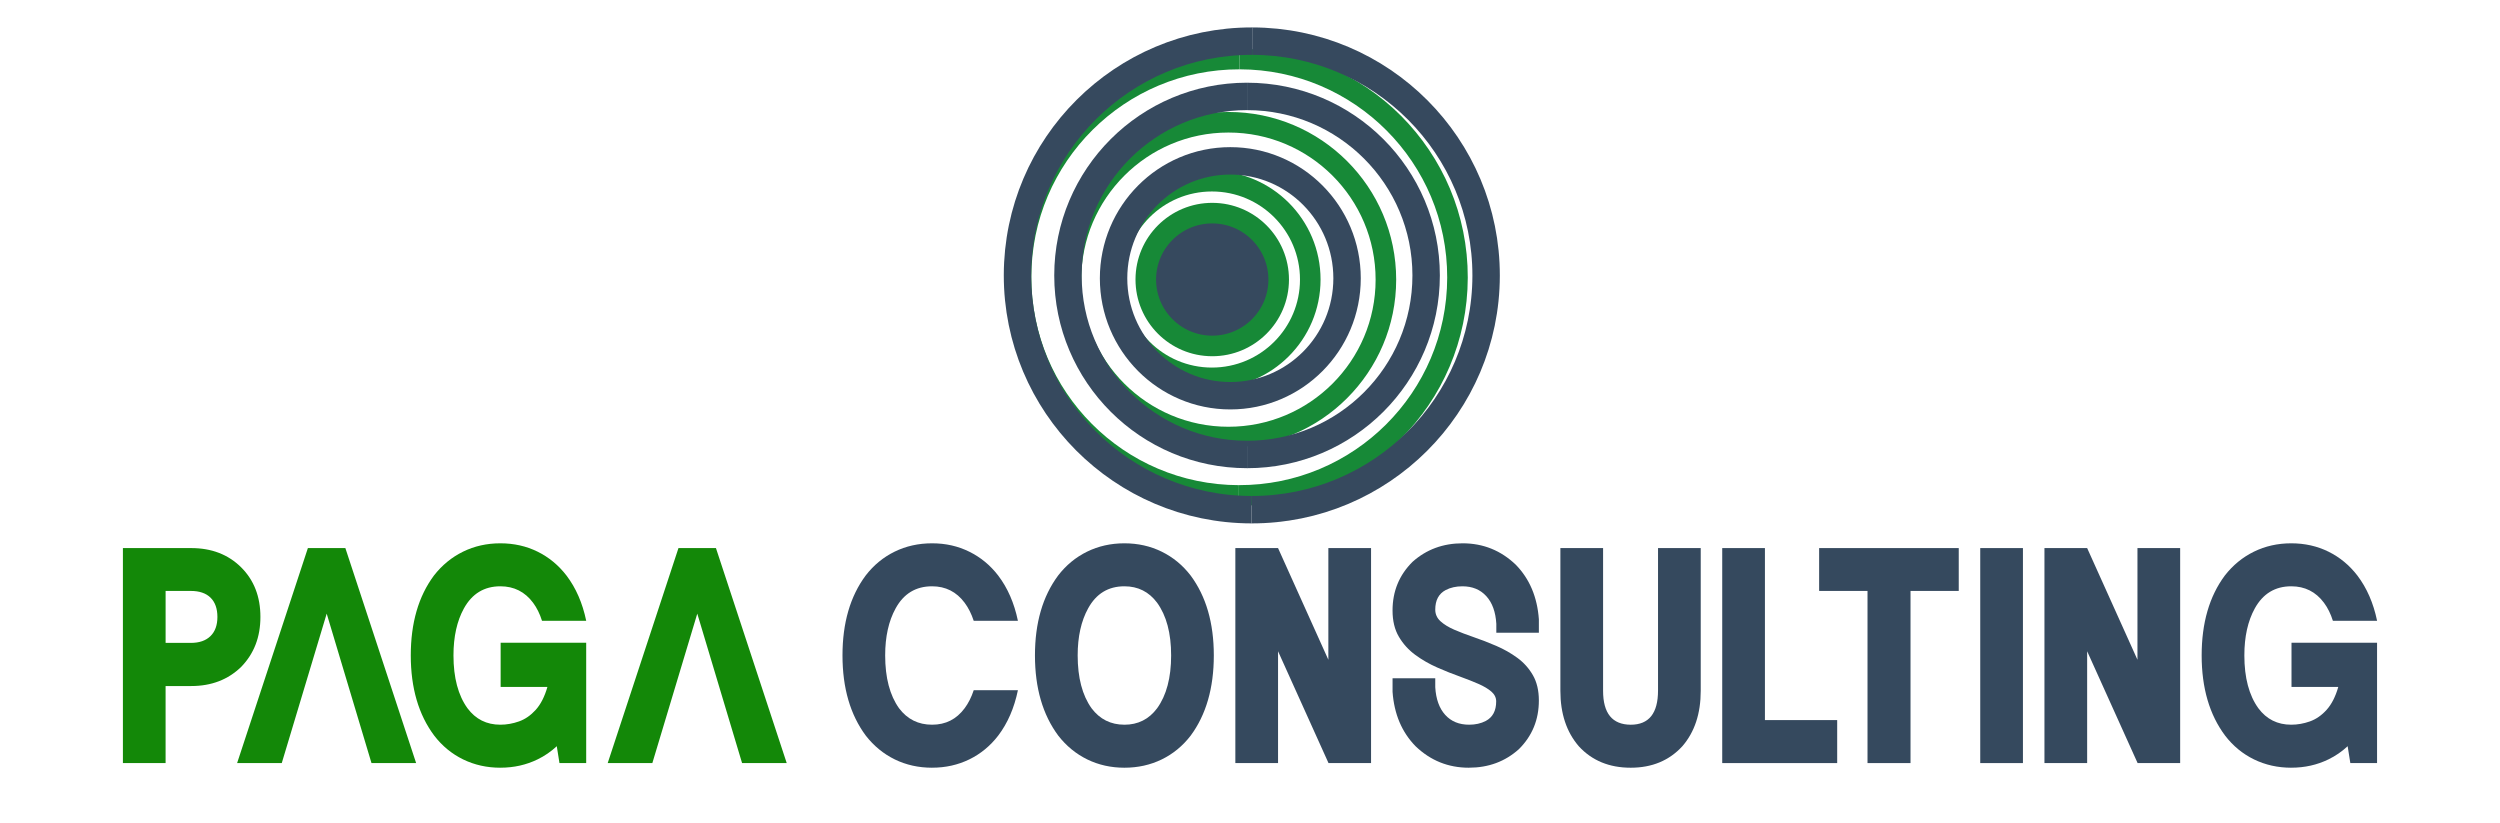 <?xml version="1.0" encoding="UTF-8"?>
<svg id="uuid-ccaa0564-fe8f-441a-9134-cf59fbcb72d0" xmlns="http://www.w3.org/2000/svg" version="1.1" viewBox="0 -20 1643.93 600.06" width="1643.93" height="541.06" preserveAspectRatio="xMidYMid">
  <defs>
    <style>
      .cls-1 {
        fill: #36495e;
      }

      .cls-1, .cls-2, .cls-3 {
        stroke-width: 0px;
      }

      .cls-2 {
        fill: #138808;
      }

      .cls-4 {
        stroke-miterlimit: 100;
        stroke-width: 15px;
      }

      .cls-4, .cls-5 {
        stroke: #178937;
      }

      .cls-4, .cls-5, .cls-6 {
        fill: none;
      }

      .cls-5 {
        stroke-width: 15px;
      }

      .cls-5, .cls-6 {
        stroke-miterlimit: 100;
      }

      .cls-6 {
        stroke: #36495e;
        stroke-width: 20px;
      }

      .cls-3 {
        fill: #35495e;
      }
    </style>
  </defs>
  <path class="cls-5" d="M813.85,341.31c-87.9-.16-159.02-71.53-158.86-159.41.16-87.89,71.54-159,159.43-158.84"/>
  <path class="cls-5" d="M814.42,23.05c87.9.16,159.02,71.53,158.86,159.41s-71.54,159-159.43,158.84"/>
  <path class="cls-6" d="M823,351.7c-94.37-.16-170.74-76.78-170.59-171.13.16-94.36,76.78-170.72,171.15-170.57"/>
  <path class="cls-6" d="M823.57,10c94.37.16,170.74,76.78,170.59,171.13-.16,94.36-76.79,170.72-171.16,170.57"/>
  <g id="uuid-7c00867a-3e6f-4317-9523-2d6bb0dff7c9">
    <ellipse class="cls-5" cx="794.2" cy="183.85" rx="71.72" ry="71.71"/>
  </g>
  <path class="cls-6" d="M807.61,97.31c47.02,0,85.14,38.34,85.14,85.64s-38.12,85.64-85.14,85.64-85.14-38.34-85.14-85.64,38.12-85.64,85.14-85.64"/>
  <path class="cls-5" d="M806.24,69.16c63.42,0,114.83,51.39,114.83,114.78s-51.41,114.78-114.83,114.78-114.83-51.39-114.83-114.78,51.41-114.78,114.83-114.78"/>
  <path class="cls-6" d="M819.81,311.43c-72.14,0-130.61-58.45-130.61-130.56s58.48-130.56,130.61-130.56"/>
  <path class="cls-6" d="M819.81,50.32c72.14,0,130.61,58.45,130.61,130.56s-58.48,130.56-130.61,130.56"/>
  <g id="uuid-e4398298-8c9c-41d0-8b6e-4b583c37baf0">
    <ellipse class="cls-1" cx="794.43" cy="183.86" rx="48.43" ry="48.46" transform="translate(609.18 977.97) rotate(-89.9)"/>
    <ellipse class="cls-4" cx="794.43" cy="183.86" rx="48.43" ry="48.46" transform="translate(609.18 977.97) rotate(-89.9)"/>
  </g>
  <path class="cls-2" d="M31.14,536.5H0v-156.8h49.76c14.88,0,27.02,4.67,36.42,13.99,9.4,9.33,14.1,21.4,14.1,36.2s-4.68,26.82-14.05,36.48c-9.58,9.29-21.71,13.94-36.37,13.94h-18.73v56.19h0ZM49.54,448.85c6.17,0,10.94-1.65,14.32-4.95,3.38-3.3,5.06-7.97,5.06-13.99s-1.67-10.78-5.01-14.05c-3.34-3.27-8.13-4.9-14.37-4.9h-18.4v37.89h18.4Z"/>
  <path class="cls-2" d="M213.85,536.5h-32.56l-32.67-108.99-32.77,108.99h-32.56l51.61-156.8h27.33l51.61,156.8Z"/>
  <path class="cls-2" d="M275.27,539.88c-9.8,0-18.84-2.02-27.11-6.04-8.27-4.03-15.32-9.82-21.12-17.37-11.4-15.24-17.1-34.73-17.1-58.47s5.62-43.08,16.88-58.26c5.88-7.55,12.96-13.36,21.23-17.42,8.27-4.06,17.35-6.1,27.22-6.1s18.93,2.03,27.17,6.1c8.24,4.07,15.26,9.87,21.07,17.42,6.9,9.08,11.69,20.07,14.37,32.99h-32.23c-1.6-5.08-3.77-9.47-6.53-13.18-5.95-7.98-13.9-11.98-23.85-11.98-11.76,0-20.62,5.37-26.57,16.11-5.08,9.22-7.62,20.65-7.62,34.3,0,16.26,3.41,29.11,10.23,38.55,5.95,7.99,13.94,11.98,23.95,11.98,4.57,0,9.11-.8,13.61-2.4,4.5-1.6,8.56-4.41,12.2-8.44,3.63-4.03,6.46-9.56,8.49-16.6l-.11-.11h-33.97v-32.23h62.39v87.76h-19.49l-1.96-12.3c-4.21,3.92-8.86,7.11-13.94,9.58-8.27,4.06-17.35,6.1-27.22,6.1h0Z"/>
  <path class="cls-2" d="M484.11,536.5h-32.56l-32.67-108.99-32.77,108.99h-32.56l51.61-156.8h27.33l51.61,156.8Z"/>
  <path class="cls-3" d="M590.12,539.88c-9.87,0-18.93-2.02-27.17-6.04-8.24-4.03-15.3-9.82-21.18-17.37-11.32-15.24-16.99-34.73-16.99-58.47s5.62-43.08,16.88-58.26c5.81-7.55,12.85-13.36,21.12-17.42,8.28-4.06,17.38-6.1,27.33-6.1s18.84,2.03,27.11,6.1c8.28,4.07,15.32,9.87,21.12,17.42,6.9,9.08,11.69,20.07,14.37,32.99h-32.23c-1.67-5.08-3.88-9.47-6.64-13.18-5.95-7.98-13.87-11.98-23.74-11.98-11.83,0-20.69,5.37-26.57,16.11-5.08,9.22-7.62,20.65-7.62,34.3,0,16.26,3.38,29.11,10.13,38.55,6.02,7.99,14.05,11.98,24.06,11.98s17.78-3.99,23.74-11.98c2.76-3.7,4.97-8.09,6.64-13.17h32.23c-2.69,12.99-7.48,24.03-14.37,33.1-5.81,7.55-12.85,13.34-21.12,17.37-8.28,4.03-17.31,6.04-27.11,6.04h0Z"/>
  <path class="cls-3" d="M730.37,539.88c-9.8,0-18.82-2.02-27.06-6.04-8.24-4.03-15.3-9.82-21.18-17.37-11.32-15.24-16.99-34.73-16.99-58.47s5.62-43.08,16.88-58.26c5.81-7.55,12.85-13.36,21.12-17.42,8.28-4.06,17.35-6.1,27.22-6.1s18.95,2.03,27.22,6.1c8.28,4.07,15.32,9.87,21.12,17.42,11.25,15.17,16.88,34.59,16.88,58.26s-5.63,43.3-16.88,58.47c-5.81,7.55-12.85,13.34-21.12,17.37-8.28,4.03-17.35,6.04-27.22,6.04ZM730.37,508.52c9.94,0,17.89-3.99,23.85-11.98,6.82-9.44,10.23-22.28,10.23-38.55s-3.41-29-10.23-38.44c-5.95-7.98-13.9-11.98-23.85-11.98-11.76,0-20.58,5.37-26.46,16.11-5.08,9.22-7.62,20.65-7.62,34.3,0,16.26,3.38,29.11,10.13,38.55,6.02,7.99,14.01,11.98,23.96,11.98h0Z"/>
  <path class="cls-3" d="M910.25,536.5h-31.03l-36.8-81.56v81.56h-31.14v-156.8h31.14l36.69,81.45v-81.45h31.14v156.8h0Z"/>
  <path class="cls-3" d="M981.57,539.88c-15.03,0-27.98-5.23-38.87-15.68-10.02-10.24-15.61-23.45-16.77-39.64v-9.91h31.14v6.53c.51,8.64,2.92,15.35,7.24,20.14,4.32,4.79,10.14,7.19,17.48,7.19,4.57,0,8.6-.91,12.09-2.72,5.08-2.68,7.62-7.44,7.62-14.26,0-2.76-1.18-5.15-3.54-7.19-2.36-2.03-5.5-3.9-9.42-5.61-3.92-1.7-8.28-3.43-13.07-5.17-5.52-1.96-11.16-4.21-16.93-6.75-5.77-2.54-11.11-5.61-16.01-9.2-4.9-3.59-8.89-8-11.98-13.23-3.09-5.23-4.63-11.61-4.63-19.16,0-14.01,4.86-25.84,14.59-35.5,10.09-9,22.25-13.5,36.48-13.5,15.03,0,27.98,5.23,38.87,15.68,10.02,10.31,15.61,23.56,16.77,39.74v9.8h-31.03v-6.53c-.51-8.64-2.94-15.35-7.3-20.14s-10.16-7.19-17.42-7.19c-4.65,0-8.71.91-12.19,2.72-5.08,2.69-7.62,7.44-7.62,14.27,0,3.34,1.27,6.17,3.81,8.49,2.54,2.32,5.92,4.39,10.13,6.21,4.21,1.81,8.85,3.59,13.94,5.33,5.52,1.89,11.05,4.03,16.6,6.42,5.55,2.39,10.67,5.3,15.35,8.71,4.68,3.41,8.47,7.64,11.38,12.68,2.9,5.05,4.35,11.2,4.35,18.46,0,14.01-4.86,25.84-14.59,35.5-10.02,9-22.18,13.5-36.48,13.5h0Z"/>
  <path class="cls-3" d="M1099.6,539.88c-15.61,0-28.2-5.19-37.78-15.57-9-10.38-13.5-23.88-13.5-40.51v-104.1h31.14v104.1c0,16.41,6.71,24.65,20.14,24.72,13.29,0,19.93-8.31,19.93-24.94v-103.88h31.14v104.1c0,16.62-4.46,30.09-13.39,40.4-9.58,10.45-22.14,15.68-37.68,15.68h0Z"/>
  <path class="cls-3" d="M1250.19,536.5h-83.84v-156.8h31.14v125.44h52.7v31.36Z"/>
  <path class="cls-3" d="M1303.66,536.5h-31.36v-125.55h-35.28v-31.25h101.81v31.25h-35.17v125.55h0Z"/>
  <path class="cls-3" d="M1385.65,536.5h-31.14v-156.8h31.14v156.8Z"/>
  <path class="cls-3" d="M1500.31,536.5h-31.03l-36.8-81.56v81.56h-31.14v-156.8h31.14l36.69,81.45v-81.45h31.14v156.8Z"/>
  <path class="cls-3" d="M1581.32,539.88c-9.8,0-18.84-2.02-27.11-6.04-8.28-4.03-15.32-9.82-21.12-17.37-11.4-15.24-17.1-34.73-17.1-58.47s5.62-43.08,16.88-58.26c5.88-7.55,12.96-13.36,21.23-17.42,8.28-4.06,17.35-6.1,27.22-6.1s18.93,2.03,27.17,6.1c8.24,4.07,15.26,9.87,21.07,17.42,6.9,9.08,11.69,20.07,14.37,32.99h-32.23c-1.6-5.08-3.77-9.47-6.53-13.18-5.95-7.98-13.9-11.98-23.85-11.98-11.76,0-20.62,5.37-26.57,16.11-5.08,9.22-7.62,20.65-7.62,34.3,0,16.26,3.41,29.11,10.23,38.55,5.95,7.99,13.94,11.98,23.95,11.98,4.57,0,9.11-.8,13.61-2.4,4.5-1.6,8.56-4.41,12.19-8.44,3.63-4.03,6.46-9.56,8.49-16.6l-.11-.11h-33.97v-32.23h62.39v87.76h-19.49l-1.96-12.3c-4.21,3.92-8.86,7.11-13.94,9.58-8.28,4.06-17.35,6.1-27.22,6.1h0Z"/>
</svg>